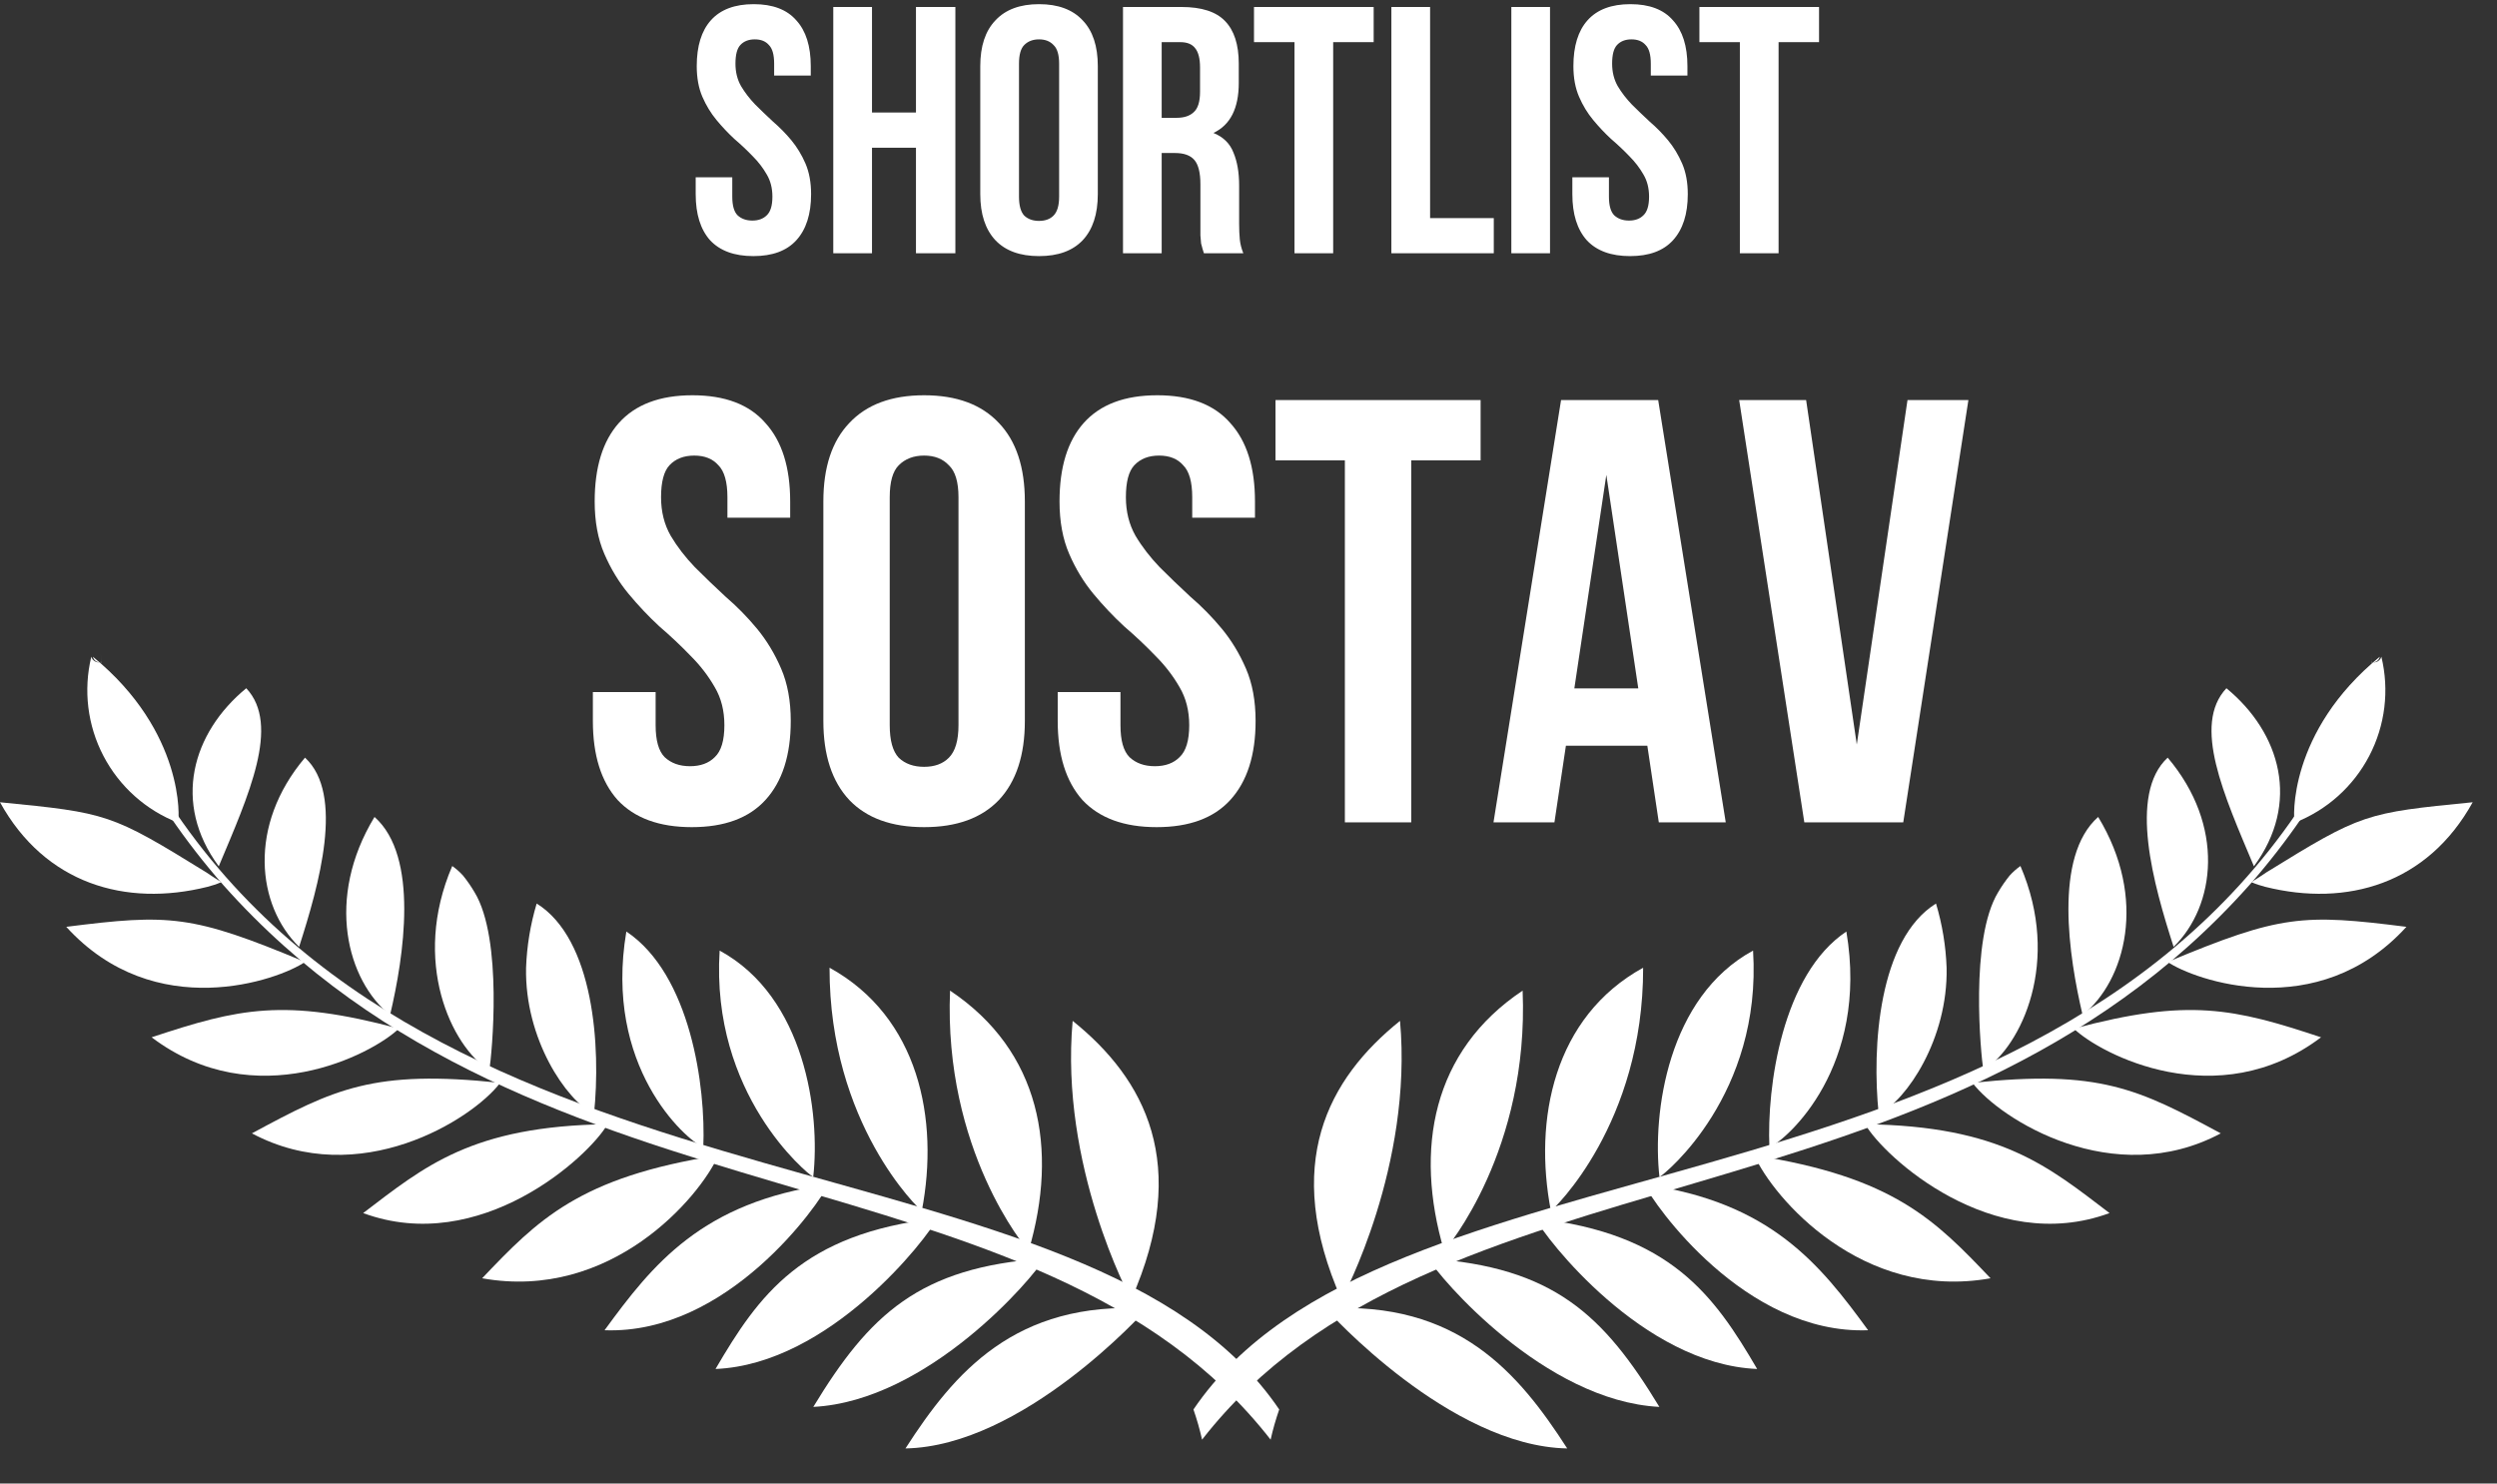 <?xml version="1.0" encoding="UTF-8"?> <svg xmlns="http://www.w3.org/2000/svg" width="69" height="41" viewBox="0 0 69 41" fill="none"><rect x="0" y="0" width="69" height="41" fill="#333333" stroke="none"/><path d="M4.71 22.581C5.159 23.236 5.646 23.863 6.169 24.459C14.859 34.223 28.699 31.555 35.111 39.788C35.174 39.506 35.254 39.227 35.349 38.954C30.113 31.228 12.742 33.991 4.863 22.465L4.71 22.581Z" fill="white"></path><path d="M29.641 28.214C31.633 29.814 32.913 32.173 31.259 35.914C31.203 35.833 29.282 32.204 29.641 28.214Z" fill="white"></path><path d="M26.253 27.378C28.747 29.043 29.253 31.753 28.425 34.569C28.335 34.489 26.071 31.774 26.253 27.378Z" fill="white"></path><path d="M22.923 26.745C25.39 28.104 25.96 30.938 25.472 33.466C25.39 33.413 22.915 31.059 22.923 26.745Z" fill="white"></path><path d="M19.886 26.272C22.245 27.552 22.672 30.758 22.472 32.529C22.295 32.428 19.635 30.244 19.886 26.272Z" fill="white"></path><path d="M17.308 25.745C19.081 26.927 19.508 30.038 19.434 31.711C18.933 31.486 16.677 29.476 17.308 25.745Z" fill="white"></path><path d="M14.83 24.971C16.413 25.958 16.608 28.93 16.413 30.795C15.64 30.402 14.497 28.713 14.537 26.745C14.559 26.143 14.657 25.548 14.83 24.971Z" fill="white"></path><path d="M12.497 23.934C12.606 24.011 12.706 24.099 12.795 24.198C12.912 24.343 13.018 24.497 13.112 24.657C13.904 25.953 13.592 29.143 13.521 29.584C12.471 28.914 11.362 26.573 12.497 23.934Z" fill="white"></path><path d="M10.349 22.578C11.587 23.673 11.159 26.441 10.779 28.053C9.594 27.101 8.98 24.832 10.349 22.578Z" fill="white"></path><path d="M8.428 20.939C9.526 21.953 8.816 24.454 8.265 26.169C7.098 25.027 6.84 22.818 8.428 20.939Z" fill="white"></path><path d="M6.805 19.021C7.758 20.037 6.869 21.979 6.045 23.942C4.755 22.198 5.304 20.256 6.805 19.021Z" fill="white"></path><path d="M2.784 18.061C2.816 18.549 2.784 18.198 2.784 18.306C2.735 18.311 2.686 18.298 2.646 18.269C2.606 18.241 2.578 18.198 2.567 18.15C5.106 20.227 4.961 22.636 4.919 22.736C4.032 22.392 3.3 21.737 2.859 20.893C2.418 20.05 2.299 19.075 2.523 18.15C2.539 18.205 2.575 18.251 2.624 18.279C2.673 18.307 2.732 18.315 2.787 18.301C2.789 18.198 2.816 18.549 2.784 18.061Z" fill="white"></path><path d="M25.021 40.031C28.264 39.97 31.617 36.26 31.694 36.165C28.045 35.949 26.366 37.941 25.021 40.031Z" fill="white"></path><path d="M22.474 38.883C25.654 38.719 28.562 35.305 28.857 34.782C25.401 35.017 24.02 36.337 22.474 38.883Z" fill="white"></path><path d="M19.772 37.835C22.939 37.703 25.633 34.21 25.902 33.671C22.16 34.088 20.957 35.809 19.772 37.835Z" fill="white"></path><path d="M16.706 36.764C20.12 36.891 22.648 33.257 22.889 32.735C19.392 33.223 18.031 34.949 16.706 36.764Z" fill="white"></path><path d="M13.323 35.328C16.883 35.967 19.334 33.093 19.851 31.93C15.999 32.529 14.848 33.727 13.323 35.328Z" fill="white"></path><path d="M10.035 33.526C13.27 34.719 16.273 31.969 16.788 31.07C13.027 31.12 11.724 32.244 10.035 33.526Z" fill="white"></path><path d="M6.961 31.323C9.93 32.906 13.054 30.938 13.822 29.927C10.315 29.552 9.23 30.099 6.961 31.323Z" fill="white"></path><path d="M4.19 28.668C7.056 30.835 10.294 29.13 11.022 28.428C7.848 27.578 6.597 27.869 4.19 28.668Z" fill="white"></path><path d="M1.831 25.615C4.285 28.312 7.705 27.082 8.428 26.586C5.304 25.28 4.686 25.254 1.831 25.615Z" fill="white"></path><path d="M0 22.172C1.245 24.425 3.47 25.074 5.731 24.51C5.863 24.477 5.992 24.434 6.117 24.38C6.093 24.362 6.04 24.33 5.966 24.285C5.892 24.241 5.803 24.177 5.702 24.111C3.066 22.483 2.971 22.465 0 22.172Z" fill="white"></path><path d="M63.618 22.581C63.17 23.236 62.682 23.863 62.159 24.459C53.469 34.223 39.629 31.555 33.217 39.788C33.154 39.506 33.074 39.227 32.979 38.954C38.215 31.228 55.586 33.991 63.465 22.465L63.618 22.581Z" fill="white"></path><path d="M38.687 28.214C36.695 29.814 35.415 32.173 37.069 35.914C37.125 35.833 39.046 32.204 38.687 28.214Z" fill="white"></path><path d="M42.075 27.378C39.582 29.043 39.075 31.753 39.904 34.569C39.993 34.489 42.257 31.774 42.075 27.378Z" fill="white"></path><path d="M45.405 26.745C42.938 28.104 42.368 30.938 42.856 33.466C42.938 33.413 45.413 31.059 45.405 26.745Z" fill="white"></path><path d="M48.443 26.272C46.084 27.552 45.656 30.758 45.856 32.529C46.033 32.428 48.693 30.244 48.443 26.272Z" fill="white"></path><path d="M51.021 25.745C49.247 26.927 48.82 30.038 48.894 31.711C49.395 31.486 51.651 29.476 51.021 25.745Z" fill="white"></path><path d="M53.498 24.971C51.915 25.958 51.72 28.93 51.915 30.795C52.688 30.402 53.831 28.713 53.791 26.745C53.769 26.143 53.671 25.548 53.498 24.971Z" fill="white"></path><path d="M55.831 23.934C55.722 24.011 55.622 24.099 55.533 24.198C55.416 24.343 55.31 24.497 55.216 24.657C54.425 25.953 54.736 29.143 54.807 29.584C55.857 28.914 56.966 26.573 55.831 23.934Z" fill="white"></path><path d="M57.979 22.578C56.741 23.673 57.169 26.441 57.549 28.053C58.734 27.101 59.349 24.832 57.979 22.578Z" fill="white"></path><path d="M59.9 20.939C58.802 21.953 59.512 24.454 60.064 26.169C61.23 25.027 61.489 22.818 59.9 20.939Z" fill="white"></path><path d="M61.523 19.021C60.57 20.037 61.459 21.979 62.283 23.942C63.573 22.198 63.024 20.256 61.523 19.021Z" fill="white"></path><path d="M65.544 18.061C65.513 18.549 65.544 18.198 65.544 18.306C65.593 18.311 65.642 18.298 65.682 18.269C65.722 18.241 65.75 18.198 65.761 18.15C63.222 20.227 63.367 22.636 63.41 22.736C64.296 22.392 65.028 21.737 65.469 20.893C65.91 20.05 66.029 19.075 65.805 18.15C65.79 18.205 65.753 18.251 65.704 18.279C65.655 18.307 65.597 18.315 65.542 18.301C65.539 18.198 65.513 18.549 65.544 18.061Z" fill="white"></path><path d="M43.307 40.031C40.065 39.97 36.711 36.26 36.634 36.165C40.283 35.949 41.962 37.941 43.307 40.031Z" fill="white"></path><path d="M45.854 38.883C42.674 38.719 39.766 35.305 39.471 34.782C42.928 35.017 44.308 36.337 45.854 38.883Z" fill="white"></path><path d="M48.556 37.835C45.389 37.703 42.695 34.21 42.426 33.671C46.168 34.088 47.371 35.809 48.556 37.835Z" fill="white"></path><path d="M51.622 36.764C48.208 36.891 45.68 33.257 45.44 32.735C48.936 33.223 50.297 34.949 51.622 36.764Z" fill="white"></path><path d="M55.005 35.328C51.445 35.967 48.994 33.093 48.477 31.93C52.329 32.529 53.48 33.727 55.005 35.328Z" fill="white"></path><path d="M58.293 33.526C55.058 34.719 52.055 31.969 51.54 31.07C55.301 31.12 56.604 32.244 58.293 33.526Z" fill="white"></path><path d="M61.367 31.323C58.398 32.906 55.274 30.938 54.506 29.927C58.013 29.552 59.098 30.099 61.367 31.323Z" fill="white"></path><path d="M64.138 28.668C61.272 30.835 58.034 29.13 57.306 28.428C60.48 27.578 61.731 27.869 64.138 28.668Z" fill="white"></path><path d="M66.497 25.615C64.043 28.312 60.623 27.082 59.9 26.586C63.024 25.28 63.642 25.254 66.497 25.615Z" fill="white"></path><path d="M68.328 22.172C67.083 24.425 64.858 25.074 62.597 24.51C62.465 24.477 62.336 24.434 62.212 24.38C62.235 24.362 62.288 24.33 62.362 24.285C62.436 24.241 62.526 24.177 62.626 24.111C65.262 22.483 65.357 22.465 68.328 22.172Z" fill="white"></path><path d="M19.253 1.827C19.253 1.276 19.383 0.854 19.642 0.563C19.908 0.264 20.303 0.115 20.828 0.115C21.353 0.115 21.745 0.264 22.005 0.563C22.271 0.854 22.404 1.276 22.404 1.827V2.089H21.392V1.759C21.392 1.512 21.344 1.34 21.246 1.243C21.156 1.139 21.026 1.088 20.857 1.088C20.689 1.088 20.556 1.139 20.459 1.243C20.368 1.34 20.323 1.512 20.323 1.759C20.323 1.992 20.374 2.199 20.478 2.381C20.582 2.556 20.712 2.725 20.867 2.887C21.023 3.042 21.188 3.201 21.363 3.363C21.544 3.519 21.713 3.69 21.869 3.878C22.024 4.066 22.154 4.28 22.258 4.52C22.361 4.76 22.413 5.042 22.413 5.366C22.413 5.917 22.277 6.342 22.005 6.64C21.739 6.932 21.344 7.078 20.818 7.078C20.293 7.078 19.895 6.932 19.622 6.64C19.357 6.342 19.224 5.917 19.224 5.366V4.9H20.235V5.434C20.235 5.681 20.284 5.853 20.381 5.95C20.485 6.047 20.621 6.096 20.789 6.096C20.958 6.096 21.091 6.047 21.188 5.95C21.292 5.853 21.344 5.681 21.344 5.434C21.344 5.201 21.292 4.997 21.188 4.822C21.084 4.64 20.955 4.472 20.799 4.316C20.643 4.154 20.475 3.995 20.293 3.84C20.118 3.678 19.953 3.502 19.797 3.314C19.642 3.126 19.512 2.913 19.408 2.673C19.305 2.433 19.253 2.151 19.253 1.827ZM24.096 7H23.026V0.193H24.096V3.11H25.311V0.193H26.4V7H25.311V4.083H24.096V7ZM28.158 5.434C28.158 5.681 28.207 5.856 28.304 5.96C28.408 6.057 28.544 6.105 28.712 6.105C28.881 6.105 29.014 6.057 29.111 5.96C29.215 5.856 29.267 5.681 29.267 5.434V1.759C29.267 1.512 29.215 1.34 29.111 1.243C29.014 1.139 28.881 1.088 28.712 1.088C28.544 1.088 28.408 1.139 28.304 1.243C28.207 1.34 28.158 1.512 28.158 1.759V5.434ZM27.088 1.827C27.088 1.276 27.228 0.854 27.507 0.563C27.785 0.264 28.187 0.115 28.712 0.115C29.238 0.115 29.64 0.264 29.918 0.563C30.197 0.854 30.336 1.276 30.336 1.827V5.366C30.336 5.917 30.197 6.342 29.918 6.64C29.64 6.932 29.238 7.078 28.712 7.078C28.187 7.078 27.785 6.932 27.507 6.64C27.228 6.342 27.088 5.917 27.088 5.366V1.827ZM33.268 7C33.255 6.955 33.242 6.912 33.229 6.874C33.216 6.835 33.203 6.786 33.19 6.728C33.184 6.669 33.177 6.595 33.171 6.504C33.171 6.413 33.171 6.3 33.171 6.164V5.094C33.171 4.776 33.116 4.553 33.006 4.423C32.895 4.293 32.717 4.229 32.471 4.229H32.101V7H31.032V0.193H32.646C33.203 0.193 33.605 0.323 33.852 0.582C34.104 0.841 34.231 1.233 34.231 1.759V2.293C34.231 2.994 33.998 3.454 33.531 3.674C33.803 3.784 33.988 3.966 34.085 4.219C34.189 4.465 34.241 4.767 34.241 5.123V6.173C34.241 6.342 34.247 6.491 34.26 6.621C34.273 6.744 34.305 6.87 34.357 7H33.268ZM32.101 1.165V3.256H32.519C32.72 3.256 32.876 3.204 32.986 3.101C33.103 2.997 33.161 2.809 33.161 2.537V1.866C33.161 1.619 33.116 1.441 33.025 1.331C32.941 1.221 32.805 1.165 32.617 1.165H32.101ZM34.652 0.193H37.959V1.165H36.84V7H35.771V1.165H34.652V0.193ZM38.448 0.193H39.518V6.028H41.278V7H38.448V0.193ZM41.763 0.193H42.832V7H41.763V0.193ZM43.478 1.827C43.478 1.276 43.608 0.854 43.867 0.563C44.133 0.264 44.528 0.115 45.053 0.115C45.579 0.115 45.971 0.264 46.23 0.563C46.496 0.854 46.629 1.276 46.629 1.827V2.089H45.617V1.759C45.617 1.512 45.569 1.34 45.472 1.243C45.381 1.139 45.251 1.088 45.083 1.088C44.914 1.088 44.781 1.139 44.684 1.243C44.593 1.34 44.548 1.512 44.548 1.759C44.548 1.992 44.6 2.199 44.703 2.381C44.807 2.556 44.937 2.725 45.092 2.887C45.248 3.042 45.413 3.201 45.588 3.363C45.77 3.519 45.938 3.69 46.094 3.878C46.25 4.066 46.379 4.28 46.483 4.52C46.587 4.76 46.639 5.042 46.639 5.366C46.639 5.917 46.502 6.342 46.23 6.64C45.964 6.932 45.569 7.078 45.044 7.078C44.519 7.078 44.12 6.932 43.848 6.64C43.582 6.342 43.449 5.917 43.449 5.366V4.9H44.46V5.434C44.46 5.681 44.509 5.853 44.606 5.95C44.71 6.047 44.846 6.096 45.015 6.096C45.183 6.096 45.316 6.047 45.413 5.95C45.517 5.853 45.569 5.681 45.569 5.434C45.569 5.201 45.517 4.997 45.413 4.822C45.309 4.64 45.18 4.472 45.024 4.316C44.869 4.154 44.7 3.995 44.519 3.84C44.344 3.678 44.178 3.502 44.023 3.314C43.867 3.126 43.737 2.913 43.634 2.673C43.53 2.433 43.478 2.151 43.478 1.827ZM46.96 0.193H50.266V1.165H49.148V7H48.078V1.165H46.96V0.193Z" fill="white"></path><path d="M16.433 13.858C16.433 12.913 16.656 12.191 17.1 11.691C17.556 11.18 18.234 10.924 19.134 10.924C20.034 10.924 20.707 11.18 21.151 11.691C21.607 12.191 21.835 12.913 21.835 13.858V14.308H20.101V13.741C20.101 13.319 20.017 13.024 19.851 12.858C19.695 12.68 19.473 12.591 19.184 12.591C18.895 12.591 18.667 12.68 18.5 12.858C18.345 13.024 18.267 13.319 18.267 13.741C18.267 14.141 18.356 14.497 18.534 14.808C18.712 15.108 18.934 15.397 19.201 15.675C19.467 15.942 19.751 16.214 20.051 16.492C20.362 16.759 20.651 17.053 20.918 17.375C21.184 17.698 21.407 18.064 21.584 18.476C21.762 18.887 21.851 19.37 21.851 19.926C21.851 20.871 21.618 21.599 21.151 22.11C20.695 22.61 20.017 22.86 19.117 22.86C18.217 22.86 17.534 22.61 17.067 22.11C16.611 21.599 16.383 20.871 16.383 19.926V19.126H18.117V20.043C18.117 20.465 18.201 20.759 18.367 20.926C18.545 21.093 18.778 21.176 19.067 21.176C19.356 21.176 19.584 21.093 19.751 20.926C19.929 20.759 20.017 20.465 20.017 20.043C20.017 19.643 19.929 19.293 19.751 18.992C19.573 18.681 19.351 18.392 19.084 18.126C18.817 17.848 18.528 17.576 18.217 17.309C17.917 17.031 17.634 16.731 17.367 16.409C17.1 16.086 16.878 15.72 16.7 15.308C16.522 14.897 16.433 14.414 16.433 13.858ZM24.586 20.043C24.586 20.465 24.669 20.765 24.836 20.943C25.013 21.11 25.247 21.193 25.536 21.193C25.825 21.193 26.052 21.11 26.219 20.943C26.397 20.765 26.486 20.465 26.486 20.043V13.741C26.486 13.319 26.397 13.024 26.219 12.858C26.052 12.68 25.825 12.591 25.536 12.591C25.247 12.591 25.013 12.68 24.836 12.858C24.669 13.024 24.586 13.319 24.586 13.741V20.043ZM22.752 13.858C22.752 12.913 22.991 12.191 23.469 11.691C23.947 11.18 24.636 10.924 25.536 10.924C26.436 10.924 27.125 11.18 27.603 11.691C28.081 12.191 28.32 12.913 28.32 13.858V19.926C28.32 20.871 28.081 21.599 27.603 22.11C27.125 22.61 26.436 22.86 25.536 22.86C24.636 22.86 23.947 22.61 23.469 22.11C22.991 21.599 22.752 20.871 22.752 19.926V13.858ZM29.278 13.858C29.278 12.913 29.5 12.191 29.945 11.691C30.4 11.18 31.078 10.924 31.979 10.924C32.879 10.924 33.551 11.18 33.996 11.691C34.451 12.191 34.679 12.913 34.679 13.858V14.308H32.945V13.741C32.945 13.319 32.862 13.024 32.695 12.858C32.54 12.68 32.318 12.591 32.029 12.591C31.74 12.591 31.512 12.68 31.345 12.858C31.189 13.024 31.112 13.319 31.112 13.741C31.112 14.141 31.201 14.497 31.378 14.808C31.556 15.108 31.779 15.397 32.045 15.675C32.312 15.942 32.595 16.214 32.895 16.492C33.207 16.759 33.495 17.053 33.762 17.375C34.029 17.698 34.251 18.064 34.429 18.476C34.607 18.887 34.696 19.37 34.696 19.926C34.696 20.871 34.462 21.599 33.996 22.11C33.54 22.61 32.862 22.86 31.962 22.86C31.062 22.86 30.378 22.61 29.911 22.11C29.456 21.599 29.228 20.871 29.228 19.926V19.126H30.962V20.043C30.962 20.465 31.045 20.759 31.212 20.926C31.39 21.093 31.623 21.176 31.912 21.176C32.201 21.176 32.429 21.093 32.595 20.926C32.773 20.759 32.862 20.465 32.862 20.043C32.862 19.643 32.773 19.293 32.595 18.992C32.417 18.681 32.195 18.392 31.928 18.126C31.662 17.848 31.373 17.576 31.062 17.309C30.762 17.031 30.478 16.731 30.212 16.409C29.945 16.086 29.723 15.72 29.545 15.308C29.367 14.897 29.278 14.414 29.278 13.858ZM35.246 11.057H40.914V12.724H38.997V22.727H37.163V12.724H35.246V11.057ZM47.688 22.727H45.838L45.521 20.609H43.271L42.954 22.727H41.27L43.137 11.057H45.821L47.688 22.727ZM43.504 19.026H45.271L44.388 13.124L43.504 19.026ZM51.309 20.576L52.71 11.057H54.393L52.593 22.727H49.859L48.059 11.057H49.909L51.309 20.576Z" fill="white"></path></svg> 